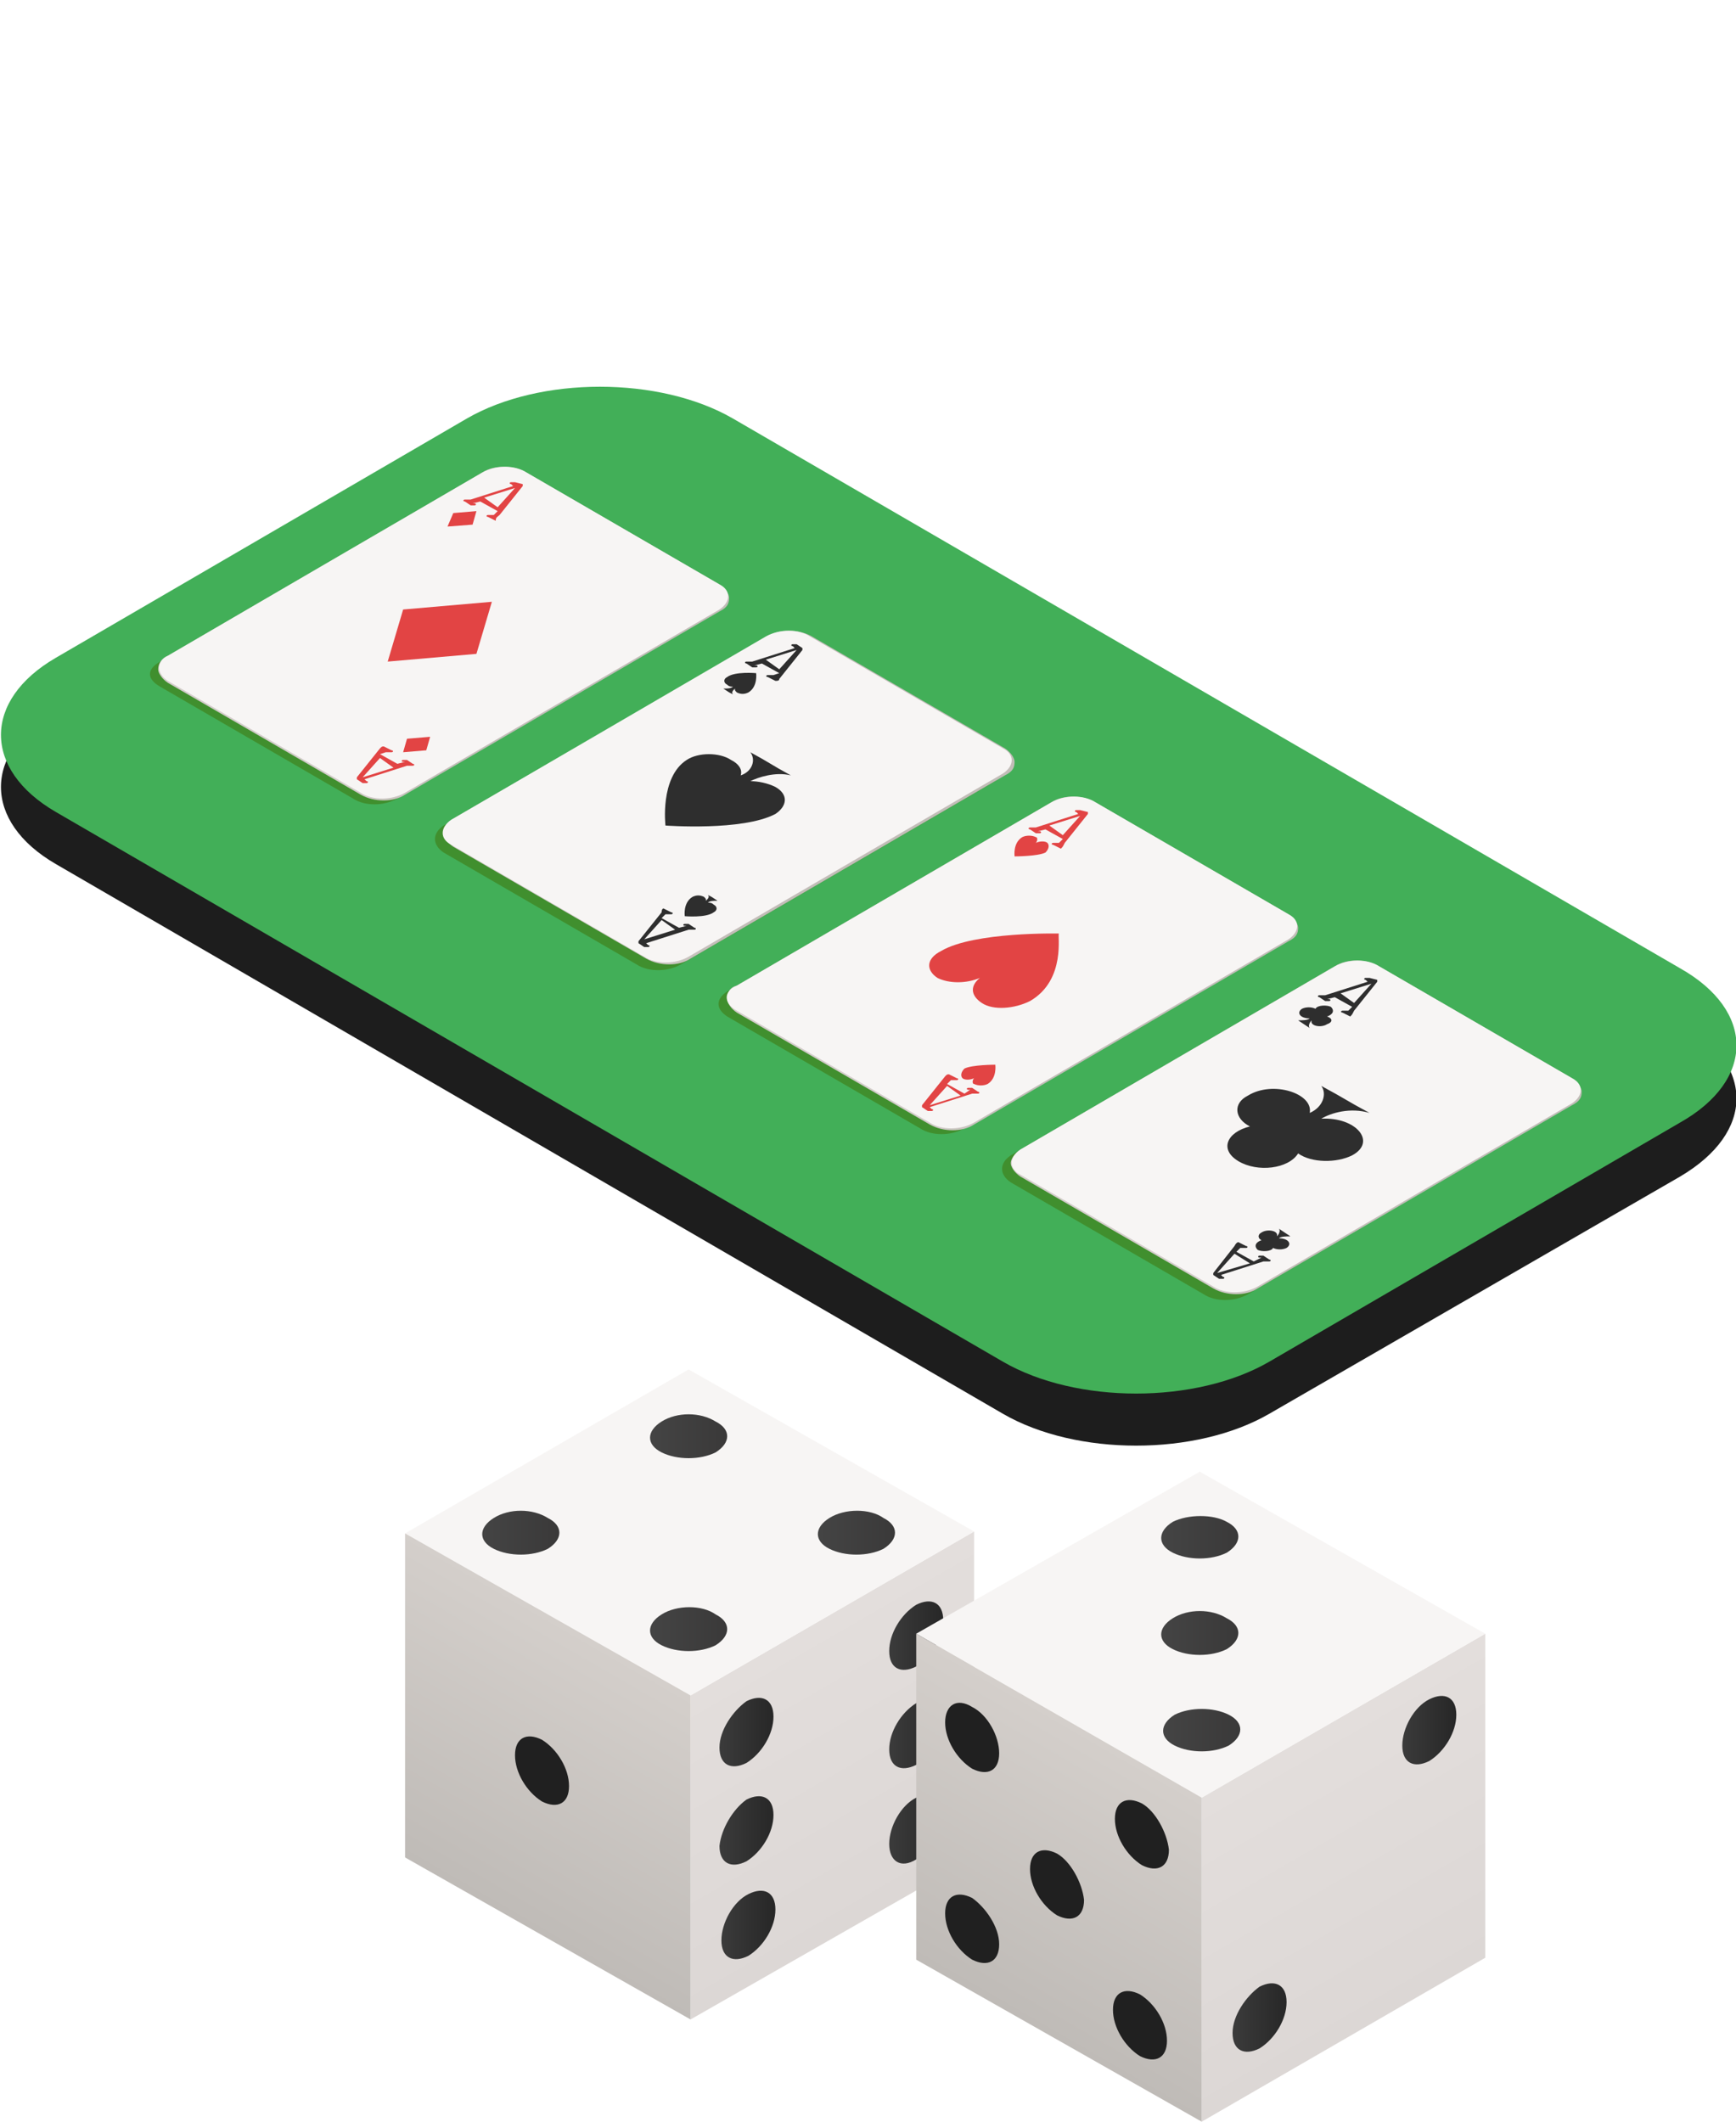 <?xml version="1.0" encoding="utf-8"?>
<!-- Generator: Adobe Illustrator 21.0.0, SVG Export Plug-In . SVG Version: 6.00 Build 0)  -->
<svg version="1.1" id="Слой_1" xmlns="http://www.w3.org/2000/svg" xmlns:xlink="http://www.w3.org/1999/xlink" x="0px" y="0px"
	 width="90px" height="110px" viewBox="0 0 90 110" style="enable-background:new 0 0 90 110;" xml:space="preserve">
<style type="text/css">
	.st0{fill:#1D1D1D;}
	.st1{fill:#42AF58;}
	.st2{opacity:0.6;fill:#407A13;}
	.st3{fill:url(#SVGID_1_);}
	.st4{fill:#F7F5F4;}
	.st5{fill:#2E2E2E;}
	.st6{fill:url(#SVGID_2_);}
	.st7{fill:#E24444;}
	.st8{fill:url(#SVGID_3_);}
	.st9{fill:url(#SVGID_4_);}
	.st10{enable-background:new    ;}
	.st11{fill:url(#SVGID_5_);}
	.st12{fill:url(#SVGID_6_);}
	.st13{fill:url(#SVGID_7_);}
	.st14{fill:url(#SVGID_8_);}
	.st15{fill:url(#SVGID_9_);}
	.st16{fill:url(#SVGID_10_);}
	.st17{fill:url(#SVGID_11_);}
	.st18{fill:url(#SVGID_12_);}
	.st19{fill:url(#SVGID_13_);}
	.st20{fill:url(#SVGID_14_);}
	.st21{fill:url(#SVGID_15_);}
	.st22{fill:url(#SVGID_16_);}
	.st23{fill:#202020;}
	.st24{fill:url(#SVGID_17_);}
	.st25{fill:url(#SVGID_18_);}
	.st26{fill:url(#SVGID_19_);}
	.st27{fill:url(#SVGID_20_);}
	.st28{fill:url(#SVGID_21_);}
	.st29{fill:url(#SVGID_22_);}
	.st30{fill:url(#SVGID_23_);}
</style>
<g id="Table">
	<path class="st0" d="M87.1,61L65.8,73.3c-3.8,2.2-10,2.2-13.8,0L2.9,44.8c-3.8-2.2-3.8-5.8,0-8l21.3-12.4c3.8-2.2,10-2.2,13.8,0
		l49.1,28.5C91,55.2,91,58.7,87.1,61z"/>
	<path class="st1" d="M87.1,58.2L65.8,70.6c-3.8,2.2-10,2.2-13.8,0L2.9,42.1c-3.8-2.2-3.8-5.8,0-8l21.3-12.4c3.8-2.2,10-2.2,13.8,0
		l49.1,28.5C91,52.4,91,56,87.1,58.2z"/>
	<g>
		<path class="st2" d="M52.4,61.3l10,5.8c0.6,0.4,1.6,0.4,2.3,0L81,57.5c0.6-0.4,0.6-1,0-1.3l-10-5.8c-0.6-0.4-1.6-0.4-2.3,0
			l-16.3,9.5C51.8,60.3,51.8,60.9,52.4,61.3z"/>
		<path class="st2" d="M8.3,35.6l10,5.8c0.6,0.4,1.6,0.4,2.3,0l16.3-9.5c0.6-0.4,0.6-1,0-1.3l-10-5.8c-0.6-0.4-1.6-0.4-2.3,0
			L8.3,34.3C7.6,34.7,7.6,35.2,8.3,35.6z"/>
		<path class="st2" d="M37.7,52.7l10,5.8c0.6,0.4,1.6,0.4,2.3,0L66.3,49c0.6-0.4,0.6-1,0-1.3l-10-5.8c-0.6-0.4-1.6-0.4-2.3,0
			l-16.3,9.5C37.1,51.8,37.1,52.3,37.7,52.7z"/>
		<path class="st2" d="M23,44.2l10,5.8c0.6,0.4,1.6,0.4,2.3,0l16.3-9.5c0.6-0.4,0.6-1,0-1.3l-10-5.8C41,33,40,33,39.3,33.3L23,42.8
			C22.4,43.2,22.4,43.8,23,44.2z"/>
	</g>
	<g>
		<g>
			
				<linearGradient id="SVGID_1_" gradientUnits="userSpaceOnUse" x1="-274.173" y1="58.463" x2="-278.511" y2="58.463" gradientTransform="matrix(-1 0 0 1 -211.805 0)">
				<stop  offset="0" style="stop-color:#D3CDCA"/>
				<stop  offset="1" style="stop-color:#C2BDB8"/>
			</linearGradient>
			<path class="st3" d="M52.9,59.6l16.3-9.5c0.6-0.4,1.6-0.4,2.3,0l10,5.8c0.3,0.2,0.5,0.5,0.5,0.7c0,0.3-0.1,0.5-0.5,0.7l-16.3,9.5
				c-0.6,0.4-1.6,0.4-2.3,0l-10-5.8c-0.3-0.2-0.5-0.5-0.5-0.7C52.4,60.1,52.6,59.8,52.9,59.6z"/>
			<g>
				<path class="st4" d="M52.9,60.9l10,5.8c0.6,0.4,1.6,0.4,2.3,0l16.3-9.5c0.6-0.4,0.6-1,0-1.3l-10-5.8c-0.6-0.4-1.6-0.4-2.3,0
					l-16.3,9.5C52.3,60,52.3,60.6,52.9,60.9z"/>
			</g>
		</g>
		<g>
			<g>
				<g>
					<g>
						<path class="st5" d="M65.4,64.3c-0.3,0.1-0.4,0.3-0.2,0.5c0.2,0.1,0.7,0.1,0.8-0.1c0.2,0.1,0.5,0.1,0.7,0
							c0.3-0.2,0.1-0.5-0.4-0.5c0.1-0.1,0.4-0.1,0.6-0.1c-0.3-0.2-0.3-0.2-0.6-0.4c0.1,0.1,0,0.3-0.1,0.4c0.1-0.3-0.5-0.4-0.8-0.2
							C65.2,64,65.2,64.2,65.4,64.3z"/>
						<path class="st5" d="M64,64.6L64,64.6L62.9,66c0,0,0,0,0,0.1l0.3,0.2c0,0,0.1,0,0.2,0c0.1,0,0.1-0.1,0-0.1l-0.1-0.1l2.2-0.7
							l0.1,0c0.1,0,0.1,0,0.2,0c0.1,0,0.1-0.1,0-0.1l-0.3-0.2c-0.1,0-0.1,0-0.2,0c-0.1,0-0.1,0.1,0,0.1l0.1,0L65,65.4l-0.9-0.5
							l0.2-0.2l0.1,0c0.1,0,0.1,0,0.2,0c0.1,0,0.1-0.1,0-0.1l-0.4-0.2C64.2,64.4,64.1,64.4,64,64.6C64,64.5,64,64.5,64,64.6z
							 M64.8,65.5L63.1,66l0.9-1L64.8,65.5z"/>
					</g>
					<g>
						<path class="st5" d="M68.8,52.7c0.3-0.1,0.4-0.3,0.2-0.5c-0.2-0.1-0.7-0.1-0.8,0.1c-0.2-0.1-0.5-0.1-0.7,0
							c-0.3,0.2-0.1,0.5,0.4,0.5c-0.1,0.1-0.4,0.1-0.6,0.1c0.3,0.2,0.3,0.2,0.6,0.4c-0.1-0.1,0-0.3,0.1-0.4
							c-0.1,0.3,0.5,0.4,0.8,0.2C69.1,53,69.1,52.8,68.8,52.7z"/>
						<path class="st5" d="M70.2,52.4L70.2,52.4l1.2-1.5c0,0,0,0,0-0.1L71,50.7c0,0-0.1,0-0.2,0c-0.1,0-0.1,0.1,0,0.1l0.1,0.1
							l-2.2,0.7l-0.1,0c-0.1,0-0.1,0-0.2,0c-0.1,0-0.1,0.1,0,0.1l0.3,0.2c0.1,0,0.1,0,0.2,0c0.1,0,0.1-0.1,0-0.1l-0.1,0l0.4-0.1
							l0.9,0.5l-0.2,0.2l-0.1,0c-0.1,0-0.1,0-0.2,0c-0.1,0-0.1,0.1,0,0.1l0.4,0.2C70.1,52.6,70.1,52.6,70.2,52.4
							C70.2,52.5,70.2,52.5,70.2,52.4z M69.5,51.5l1.6-0.5l-0.9,1L69.5,51.5z"/>
					</g>
				</g>
			</g>
			<path class="st5" d="M64.8,58.4c-1.2,0.3-1.6,1.2-0.6,1.8c1,0.6,2.6,0.4,3.1-0.4c0.7,0.5,2,0.5,2.8,0.1c1.3-0.7,0.2-2-1.6-1.9
				c0.5-0.3,1.5-0.6,2.5-0.3c-1.3-0.7-1.2-0.7-2.5-1.4c0.3,0.4,0.1,1.1-0.6,1.4c0.2-1-1.9-1.7-3.2-0.9C63.9,57.2,64,58,64.8,58.4z"
				/>
		</g>
	</g>
	<g>
		<g>
			
				<linearGradient id="SVGID_2_" gradientUnits="userSpaceOnUse" x1="-229.998" y1="32.812" x2="-234.335" y2="32.812" gradientTransform="matrix(-1 0 0 1 -211.805 0)">
				<stop  offset="0" style="stop-color:#D3CDCA"/>
				<stop  offset="1" style="stop-color:#C2BDB8"/>
			</linearGradient>
			<path class="st6" d="M8.7,34l16.3-9.5c0.6-0.4,1.6-0.4,2.3,0l10,5.8c0.3,0.2,0.5,0.5,0.5,0.7c0,0.3-0.1,0.5-0.5,0.7l-16.3,9.5
				c-0.6,0.4-1.6,0.4-2.3,0l-10-5.8c-0.3-0.2-0.5-0.5-0.5-0.7C8.2,34.4,8.4,34.1,8.7,34z"/>
			<g>
				<path class="st4" d="M8.7,35.3l10,5.8c0.6,0.4,1.6,0.4,2.3,0l16.3-9.5c0.6-0.4,0.6-1,0-1.3l-10-5.8c-0.6-0.4-1.6-0.4-2.3,0
					L8.7,34C8.1,34.3,8.1,34.9,8.7,35.3z"/>
			</g>
		</g>
		<g>
			<g>
				<g>
					<g>
						<polygon class="st7" points="20.9,39 22.1,38.9 22.3,38.2 21.1,38.3 						"/>
						<path class="st7" d="M19.7,38.8L19.7,38.8l-1.2,1.5c0,0,0,0,0,0.1l0.3,0.2c0,0,0.1,0,0.2,0c0.1,0,0.1-0.1,0-0.1l-0.1-0.1
							l2.2-0.7l0.1,0c0.1,0,0.1,0,0.2,0c0.1,0,0.1-0.1,0-0.1l-0.3-0.2c-0.1,0-0.1,0-0.2,0c-0.1,0-0.1,0.1,0,0.1l0.1,0l-0.4,0.1
							l-0.9-0.5L20,39l0.1,0c0.1,0,0.1,0,0.2,0c0.1,0,0.1-0.1,0-0.1l-0.4-0.2C19.8,38.7,19.8,38.7,19.7,38.8
							C19.7,38.7,19.7,38.8,19.7,38.8z M20.4,39.8l-1.6,0.5l0.9-1L20.4,39.8z"/>
					</g>
					<g>
						<polygon class="st7" points="24.7,26.5 23.5,26.6 23.2,27.3 24.5,27.2 						"/>
						<path class="st7" d="M25.9,26.7L25.9,26.7l1.2-1.5c0,0,0,0,0-0.1L26.7,25c0,0-0.1,0-0.2,0c-0.1,0-0.1,0.1,0,0.1l0.1,0.1
							l-2.2,0.7l-0.1,0c-0.1,0-0.1,0-0.2,0c-0.1,0-0.1,0.1,0,0.1l0.3,0.2c0.1,0,0.1,0,0.2,0c0.1,0,0.1-0.1,0-0.1l-0.1,0l0.4-0.1
							l0.9,0.5l-0.2,0.2l-0.1,0c-0.1,0-0.1,0-0.2,0c-0.1,0-0.1,0.1,0,0.1l0.4,0.2C25.7,26.8,25.8,26.8,25.9,26.7
							C25.9,26.8,25.9,26.7,25.9,26.7z M25.1,25.8l1.6-0.5l-0.9,1L25.1,25.8z"/>
					</g>
				</g>
			</g>
			<polygon class="st7" points="20.1,34.3 24.7,33.9 25.5,31.2 20.9,31.6 			"/>
		</g>
	</g>
	<g>
		<g>
			
				<linearGradient id="SVGID_3_" gradientUnits="userSpaceOnUse" x1="-259.448" y1="49.913" x2="-263.786" y2="49.913" gradientTransform="matrix(-1 0 0 1 -211.805 0)">
				<stop  offset="0" style="stop-color:#D3CDCA"/>
				<stop  offset="1" style="stop-color:#C2BDB8"/>
			</linearGradient>
			<path class="st8" d="M38.2,51.1l16.3-9.5c0.6-0.4,1.6-0.4,2.3,0l10,5.8c0.3,0.2,0.5,0.5,0.5,0.7c0,0.3-0.1,0.5-0.5,0.7l-16.3,9.5
				c-0.6,0.4-1.6,0.4-2.3,0l-10-5.8c-0.3-0.2-0.5-0.5-0.5-0.7C37.7,51.5,37.8,51.2,38.2,51.1z"/>
			<g>
				<path class="st4" d="M38.2,52.4l10,5.8c0.6,0.4,1.6,0.4,2.3,0l16.3-9.5c0.6-0.4,0.6-1,0-1.3l-10-5.8c-0.6-0.4-1.6-0.4-2.3,0
					l-16.3,9.5C37.5,51.4,37.5,52,38.2,52.4z"/>
			</g>
		</g>
		<g>
			<g>
				<g>
					<g>
						<path class="st7" d="M49.9,55.9c0.1,0.1,0.4,0.1,0.6,0c-0.1,0.1-0.1,0.3,0,0.3c0.2,0.1,0.5,0.1,0.7,0c0.5-0.3,0.4-1,0.4-1
							c0,0-1.2,0-1.6,0.2C49.8,55.6,49.8,55.8,49.9,55.9z"/>
						<path class="st7" d="M49,55.8L49,55.8l-1.2,1.5c0,0,0,0,0,0.1l0.3,0.2c0,0,0.1,0,0.2,0c0.1,0,0.1-0.1,0-0.1l-0.1-0.1l2.2-0.7
							l0.1,0c0.1,0,0.1,0,0.2,0c0.1,0,0.1-0.1,0-0.1l-0.3-0.2c-0.1,0-0.1,0-0.2,0c-0.1,0-0.1,0.1,0,0.1l0.1,0L50,56.7l-0.9-0.5
							l0.2-0.2l0.1,0c0.1,0,0.1,0,0.2,0c0.1,0,0.1-0.1,0-0.1l-0.4-0.2C49.1,55.7,49.1,55.7,49,55.8C49,55.8,49,55.8,49,55.8z
							 M49.8,56.8l-1.6,0.5l0.9-1L49.8,56.8z"/>
					</g>
					<g>
						<path class="st7" d="M54.3,43.7c-0.1-0.1-0.4-0.1-0.6,0c0.1-0.1,0.1-0.3,0-0.3c-0.2-0.1-0.5-0.1-0.7,0c-0.5,0.3-0.4,1-0.4,1
							c0,0,1.2,0,1.6-0.2C54.4,44,54.4,43.8,54.3,43.7z"/>
						<path class="st7" d="M55.2,43.7L55.2,43.7l1.2-1.5c0,0,0,0,0-0.1L56,42c0,0-0.1,0-0.2,0c-0.1,0-0.1,0.1,0,0.1l0.1,0.1
							l-2.2,0.7l-0.1,0c-0.1,0-0.1,0-0.2,0c-0.1,0-0.1,0.1,0,0.1l0.3,0.2c0.1,0,0.1,0,0.2,0c0.1,0,0.1-0.1,0-0.1l-0.1,0l0.4-0.1
							l0.9,0.5l-0.2,0.2l-0.1,0c-0.1,0-0.1,0-0.2,0c-0.1,0-0.1,0.1,0,0.1l0.4,0.2C55.1,43.9,55.1,43.9,55.2,43.7
							C55.2,43.8,55.2,43.8,55.2,43.7z M54.4,42.8l1.6-0.5l-0.9,1L54.4,42.8z"/>
					</g>
				</g>
			</g>
			<path class="st7" d="M48.6,50.7c0.6,0.3,1.5,0.3,2.2,0c-0.5,0.4-0.5,0.9,0.1,1.3c0.6,0.4,1.7,0.3,2.5-0.1
				c1.9-1.1,1.4-3.5,1.5-3.5c0,0-4.4-0.1-6.1,0.9C48,49.7,48,50.3,48.6,50.7z"/>
		</g>
	</g>
	<g>
		<g>
			
				<linearGradient id="SVGID_4_" gradientUnits="userSpaceOnUse" x1="-244.723" y1="41.362" x2="-249.06" y2="41.362" gradientTransform="matrix(-1 0 0 1 -211.805 0)">
				<stop  offset="0" style="stop-color:#D3CDCA"/>
				<stop  offset="1" style="stop-color:#C2BDB8"/>
			</linearGradient>
			<path class="st9" d="M23.4,42.5L39.8,33c0.6-0.4,1.6-0.4,2.3,0l10,5.8c0.3,0.2,0.5,0.5,0.5,0.7c0,0.3-0.1,0.5-0.5,0.7l-16.3,9.5
				c-0.6,0.4-1.6,0.4-2.3,0l-10-5.8c-0.3-0.2-0.5-0.5-0.5-0.7C23,43,23.1,42.7,23.4,42.5z"/>
			<g>
				<path class="st4" d="M23.4,43.8l10,5.8c0.6,0.4,1.6,0.4,2.3,0L52,40.1c0.6-0.4,0.6-1,0-1.3l-10-5.8c-0.6-0.4-1.6-0.4-2.3,0
					l-16.3,9.5C22.8,42.9,22.8,43.5,23.4,43.8z"/>
			</g>
		</g>
		<g>
			<g>
				<g>
					<g>
						<path class="st5" d="M35.5,47.5c0,0,1.1,0.1,1.5-0.2c0.2-0.1,0.2-0.3,0-0.4c-0.1-0.1-0.2-0.1-0.3-0.1c0.1-0.1,0.3-0.1,0.5-0.1
							c-0.3-0.2-0.3-0.2-0.5-0.3c0.1,0.1,0,0.2-0.1,0.3c0-0.1,0-0.1-0.1-0.2c-0.2-0.1-0.4-0.1-0.6,0C35.4,46.8,35.5,47.5,35.5,47.5z
							"/>
						<path class="st5" d="M34.3,47.3L34.3,47.3l-1.2,1.5c0,0,0,0,0,0.1l0.3,0.2c0,0,0.1,0,0.2,0c0.1,0,0.1-0.1,0-0.1l-0.1-0.1
							l2.2-0.7l0.1,0c0.1,0,0.1,0,0.2,0c0.1,0,0.1-0.1,0-0.1l-0.3-0.2c-0.1,0-0.1,0-0.2,0c-0.1,0-0.1,0.1,0,0.1l0.1,0l-0.4,0.1
							l-0.9-0.5l0.2-0.2l0.1,0c0.1,0,0.1,0,0.2,0c0.1,0,0.1-0.1,0-0.1l-0.4-0.2C34.4,47.1,34.3,47.1,34.3,47.3
							C34.2,47.2,34.2,47.2,34.3,47.3z M35,48.2l-1.6,0.5l0.9-1L35,48.2z"/>
					</g>
					<g>
						<path class="st5" d="M39.2,34.9c0,0-1.1-0.1-1.5,0.2c-0.2,0.1-0.2,0.3,0,0.4c0.1,0.1,0.2,0.1,0.3,0.1
							c-0.1,0.1-0.3,0.1-0.5,0.1c0.3,0.2,0.3,0.2,0.5,0.3c-0.1-0.1,0-0.2,0.1-0.3c0,0.1,0,0.1,0.1,0.2c0.2,0.1,0.4,0.1,0.6,0
							C39.3,35.6,39.2,34.9,39.2,34.9z"/>
						<path class="st5" d="M40.4,35.2L40.4,35.2l1.2-1.5c0,0,0,0,0-0.1l-0.3-0.2c0,0-0.1,0-0.2,0c-0.1,0-0.1,0.1,0,0.1l0.1,0.1
							l-2.2,0.7l-0.1,0c-0.1,0-0.1,0-0.2,0c-0.1,0-0.1,0.1,0,0.1l0.3,0.2c0.1,0,0.1,0,0.2,0c0.1,0,0.1-0.1,0-0.1l-0.1,0l0.4-0.1
							l0.9,0.5L40.1,35l-0.1,0c-0.1,0-0.1,0-0.2,0c-0.1,0-0.1,0.1,0,0.1l0.4,0.2C40.3,35.3,40.4,35.3,40.4,35.2
							C40.5,35.2,40.5,35.2,40.4,35.2z M39.7,34.2l1.6-0.5l-0.9,1L39.7,34.2z"/>
					</g>
				</g>
			</g>
			<path class="st5" d="M34.5,42.8c0,0,4,0.3,5.7-0.6c0.6-0.4,0.7-1,0-1.4c-0.4-0.2-0.9-0.3-1.3-0.3c0.4-0.2,1.3-0.5,2.1-0.3
				c-1.1-0.6-1-0.6-2.1-1.2c0.3,0.4,0.1,1-0.5,1.2c0.1-0.3-0.1-0.6-0.5-0.8c-0.6-0.4-1.7-0.4-2.3,0C34.2,40.3,34.5,42.8,34.5,42.8z"
				/>
		</g>
	</g>
	<g id="_x36__1_">
		<g>
			<g>
				<g class="st10">
					<linearGradient id="SVGID_5_" gradientUnits="userSpaceOnUse" x1="39.472" y1="85.743" x2="46.774" y2="98.392">
						<stop  offset="0" style="stop-color:#E3DEDC"/>
						<stop  offset="1" style="stop-color:#DCD7D5"/>
					</linearGradient>
					<polygon class="st11" points="50.5,79.4 35.8,87.9 35.8,104.7 50.5,96.3 					"/>
					<polygon class="st4" points="35.7,71 21,79.5 35.8,87.9 50.5,79.4 					"/>
					<linearGradient id="SVGID_6_" gradientUnits="userSpaceOnUse" x1="32.047" y1="85.74" x2="24.728" y2="98.418">
						<stop  offset="0" style="stop-color:#D4CFCB"/>
						<stop  offset="1" style="stop-color:#BFBBB7"/>
					</linearGradient>
					<polygon class="st12" points="35.8,87.9 21,79.5 21,96.3 35.8,104.7 					"/>
				</g>
			</g>
			<g>
				<g>
					<linearGradient id="SVGID_7_" gradientUnits="userSpaceOnUse" x1="33.746" y1="74.47" x2="37.654" y2="74.47">
						<stop  offset="0" style="stop-color:#444444"/>
						<stop  offset="1" style="stop-color:#3A3939"/>
					</linearGradient>
					<path class="st13" d="M37.1,73.7c0.8,0.4,0.8,1.1,0,1.6c-0.8,0.4-2,0.4-2.8,0c-0.8-0.4-0.8-1.1,0-1.6
						C35.1,73.2,36.3,73.2,37.1,73.7z"/>
				</g>
				<g>
					<linearGradient id="SVGID_8_" gradientUnits="userSpaceOnUse" x1="25.042" y1="79.473" x2="28.952" y2="79.473">
						<stop  offset="0" style="stop-color:#444444"/>
						<stop  offset="1" style="stop-color:#3A3939"/>
					</linearGradient>
					<path class="st14" d="M28.4,78.7c0.8,0.4,0.8,1.1,0,1.6c-0.8,0.4-2,0.4-2.8,0c-0.8-0.4-0.8-1.1,0-1.6
						C26.4,78.2,27.6,78.2,28.4,78.7z"/>
				</g>
				<g>
					<linearGradient id="SVGID_9_" gradientUnits="userSpaceOnUse" x1="42.505" y1="79.472" x2="46.415" y2="79.472">
						<stop  offset="0" style="stop-color:#444444"/>
						<stop  offset="1" style="stop-color:#3A3939"/>
					</linearGradient>
					<path class="st15" d="M45.8,78.7c0.8,0.4,0.8,1.1,0,1.6c-0.8,0.4-2,0.4-2.8,0c-0.8-0.4-0.8-1.1,0-1.6
						C43.8,78.2,45.1,78.2,45.8,78.7z"/>
				</g>
				<g>
					<linearGradient id="SVGID_10_" gradientUnits="userSpaceOnUse" x1="33.8" y1="84.475" x2="37.714" y2="84.475">
						<stop  offset="0" style="stop-color:#444444"/>
						<stop  offset="1" style="stop-color:#3A3939"/>
					</linearGradient>
					<path class="st16" d="M37.1,83.7c0.8,0.4,0.8,1.1,0,1.6c-0.8,0.4-2,0.4-2.8,0c-0.8-0.4-0.8-1.1,0-1.6
						C35.1,83.2,36.4,83.2,37.1,83.7z"/>
				</g>
			</g>
			<g>
				<g>
					<linearGradient id="SVGID_11_" gradientUnits="userSpaceOnUse" x1="37.37" y1="99.774" x2="40.143" y2="99.774">
						<stop  offset="0" style="stop-color:#3B3B3B"/>
						<stop  offset="1" style="stop-color:#272727"/>
					</linearGradient>
					<path class="st17" d="M38.8,98.2c0.8-0.4,1.4-0.1,1.4,0.8c0,0.9-0.6,1.9-1.4,2.4c-0.8,0.4-1.4,0.1-1.4-0.8
						C37.4,99.7,38,98.6,38.8,98.2z"/>
				</g>
				<g>
					<linearGradient id="SVGID_12_" gradientUnits="userSpaceOnUse" x1="46.128" y1="94.771" x2="48.904" y2="94.771">
						<stop  offset="0" style="stop-color:#3B3B3B"/>
						<stop  offset="1" style="stop-color:#272727"/>
					</linearGradient>
					<path class="st18" d="M47.5,93.2c0.8-0.4,1.4-0.1,1.4,0.8c0,0.9-0.6,1.9-1.4,2.4s-1.4,0.1-1.4-0.8
						C46.1,94.7,46.7,93.6,47.5,93.2z"/>
				</g>
				<g>
					<linearGradient id="SVGID_13_" gradientUnits="userSpaceOnUse" x1="37.356" y1="94.913" x2="40.129" y2="94.913">
						<stop  offset="0" style="stop-color:#3B3B3B"/>
						<stop  offset="1" style="stop-color:#272727"/>
					</linearGradient>
					<path class="st19" d="M38.7,93.3c0.8-0.4,1.4-0.1,1.4,0.8c0,0.9-0.6,1.9-1.4,2.4c-0.8,0.4-1.4,0.1-1.4-0.8
						C37.4,94.8,38,93.8,38.7,93.3z"/>
				</g>
				<g>
					<linearGradient id="SVGID_14_" gradientUnits="userSpaceOnUse" x1="46.114" y1="89.91" x2="48.891" y2="89.91">
						<stop  offset="0" style="stop-color:#3B3B3B"/>
						<stop  offset="1" style="stop-color:#272727"/>
					</linearGradient>
					<path class="st20" d="M47.5,88.3c0.8-0.4,1.4-0.1,1.4,0.8c0,0.9-0.6,1.9-1.4,2.4c-0.8,0.4-1.4,0.1-1.4-0.8
						C46.1,89.8,46.7,88.8,47.5,88.3z"/>
				</g>
				<g>
					<linearGradient id="SVGID_15_" gradientUnits="userSpaceOnUse" x1="37.342" y1="89.817" x2="40.114" y2="89.817">
						<stop  offset="0" style="stop-color:#3B3B3B"/>
						<stop  offset="1" style="stop-color:#272727"/>
					</linearGradient>
					<path class="st21" d="M38.7,88.2c0.8-0.4,1.4-0.1,1.4,0.8c0,0.9-0.6,1.9-1.4,2.4c-0.8,0.4-1.4,0.1-1.4-0.8
						C37.3,89.7,38,88.7,38.7,88.2z"/>
				</g>
				<g>
					<linearGradient id="SVGID_16_" gradientUnits="userSpaceOnUse" x1="46.1" y1="84.814" x2="48.876" y2="84.814">
						<stop  offset="0" style="stop-color:#3B3B3B"/>
						<stop  offset="1" style="stop-color:#272727"/>
					</linearGradient>
					<path class="st22" d="M47.5,83.2c0.8-0.4,1.4-0.1,1.4,0.8c0,0.9-0.6,1.9-1.4,2.4c-0.8,0.4-1.4,0.1-1.4-0.8
						C46.1,84.7,46.7,83.7,47.5,83.2z"/>
				</g>
			</g>
			<g>
				<path class="st23" d="M28.1,90.2c-0.8-0.4-1.4-0.1-1.4,0.8c0,0.9,0.6,1.9,1.4,2.4c0.8,0.4,1.4,0.1,1.4-0.8
					C29.5,91.7,28.9,90.7,28.1,90.2z"/>
			</g>
		</g>
		<g>
			<g>
				<g class="st10">
					<linearGradient id="SVGID_17_" gradientUnits="userSpaceOnUse" x1="65.988" y1="91.039" x2="73.291" y2="103.688">
						<stop  offset="0" style="stop-color:#E3DEDC"/>
						<stop  offset="1" style="stop-color:#DCD7D5"/>
					</linearGradient>
					<polygon class="st24" points="77,84.7 62.3,93.2 62.3,110 77,101.5 					"/>
					<polygon class="st4" points="62.2,76.3 47.5,84.7 62.3,93.2 77,84.7 					"/>
					<linearGradient id="SVGID_18_" gradientUnits="userSpaceOnUse" x1="58.564" y1="91.036" x2="51.244" y2="103.714">
						<stop  offset="0" style="stop-color:#D4CFCB"/>
						<stop  offset="1" style="stop-color:#BFBBB7"/>
					</linearGradient>
					<polygon class="st25" points="62.3,93.2 47.5,84.7 47.5,101.6 62.3,110 					"/>
				</g>
			</g>
			<g>
				<g>
					<linearGradient id="SVGID_19_" gradientUnits="userSpaceOnUse" x1="60.306" y1="79.723" x2="64.213" y2="79.723">
						<stop  offset="0" style="stop-color:#444444"/>
						<stop  offset="1" style="stop-color:#3A3939"/>
					</linearGradient>
					<path class="st26" d="M63.6,78.9c0.8,0.4,0.8,1.1,0,1.6c-0.8,0.4-2,0.4-2.8,0c-0.8-0.4-0.8-1.1,0-1.6
						C61.6,78.5,62.9,78.5,63.6,78.9z"/>
				</g>
				<g>
					<linearGradient id="SVGID_20_" gradientUnits="userSpaceOnUse" x1="60.23" y1="84.667" x2="64.137" y2="84.667">
						<stop  offset="0" style="stop-color:#444444"/>
						<stop  offset="1" style="stop-color:#3A3939"/>
					</linearGradient>
					<path class="st27" d="M63.6,83.9c0.8,0.4,0.8,1.1,0,1.6c-0.8,0.4-2,0.4-2.8,0c-0.8-0.4-0.8-1.1,0-1.6
						C61.6,83.4,62.8,83.4,63.6,83.9z"/>
				</g>
				<g>
					<linearGradient id="SVGID_21_" gradientUnits="userSpaceOnUse" x1="60.36" y1="89.729" x2="64.274" y2="89.729">
						<stop  offset="0" style="stop-color:#444444"/>
						<stop  offset="1" style="stop-color:#3A3939"/>
					</linearGradient>
					<path class="st28" d="M63.7,88.9c0.8,0.4,0.8,1.1,0,1.6c-0.8,0.4-2,0.4-2.8,0c-0.8-0.4-0.8-1.1,0-1.6
						C61.7,88.5,62.9,88.5,63.7,88.9z"/>
				</g>
			</g>
			<g>
				<g>
					<path class="st23" d="M59.1,103.4c-0.8-0.4-1.4-0.1-1.4,0.8c0,0.9,0.6,1.9,1.4,2.4c0.8,0.4,1.4,0.1,1.4-0.8
						C60.5,104.9,59.9,103.9,59.1,103.4z"/>
				</g>
				<g>
					<path class="st23" d="M50.4,98.4C49.6,98,49,98.3,49,99.2c0,0.9,0.6,1.9,1.4,2.4c0.8,0.4,1.4,0.1,1.4-0.8
						C51.8,99.9,51.1,98.9,50.4,98.4z"/>
				</g>
				<g>
					<path class="st23" d="M54.8,96.1c-0.8-0.4-1.4-0.1-1.4,0.8c0,0.9,0.6,1.9,1.4,2.4c0.8,0.4,1.4,0.1,1.4-0.8
						C56.1,97.6,55.5,96.5,54.8,96.1z"/>
				</g>
				<g>
					<path class="st23" d="M59.2,93.5c-0.8-0.4-1.4-0.1-1.4,0.8c0,0.9,0.6,1.9,1.4,2.4c0.8,0.4,1.4,0.1,1.4-0.8
						C60.5,95,59.9,93.9,59.2,93.5z"/>
				</g>
				<g>
					<path class="st23" d="M50.4,88.5C49.6,88,49,88.4,49,89.3c0,0.9,0.6,1.9,1.4,2.4c0.8,0.4,1.4,0.1,1.4-0.8
						C51.8,90,51.2,88.9,50.4,88.5z"/>
				</g>
			</g>
			<g>
				<g>
					<linearGradient id="SVGID_22_" gradientUnits="userSpaceOnUse" x1="63.945" y1="104.607" x2="66.718" y2="104.607">
						<stop  offset="0" style="stop-color:#3B3B3B"/>
						<stop  offset="1" style="stop-color:#272727"/>
					</linearGradient>
					<path class="st29" d="M65.3,103c0.8-0.4,1.4-0.1,1.4,0.8c0,0.9-0.6,1.9-1.4,2.4c-0.8,0.4-1.4,0.1-1.4-0.8
						C63.9,104.5,64.6,103.5,65.3,103z"/>
				</g>
				<g>
					<linearGradient id="SVGID_23_" gradientUnits="userSpaceOnUse" x1="72.675" y1="89.647" x2="75.451" y2="89.647">
						<stop  offset="0" style="stop-color:#3B3B3B"/>
						<stop  offset="1" style="stop-color:#272727"/>
					</linearGradient>
					<path class="st30" d="M74.1,88.1c0.8-0.4,1.4-0.1,1.4,0.8c0,0.9-0.6,1.9-1.4,2.4c-0.8,0.4-1.4,0.1-1.4-0.8
						C72.7,89.6,73.3,88.5,74.1,88.1z"/>
				</g>
			</g>
		</g>
	</g>
</g>
</svg>
